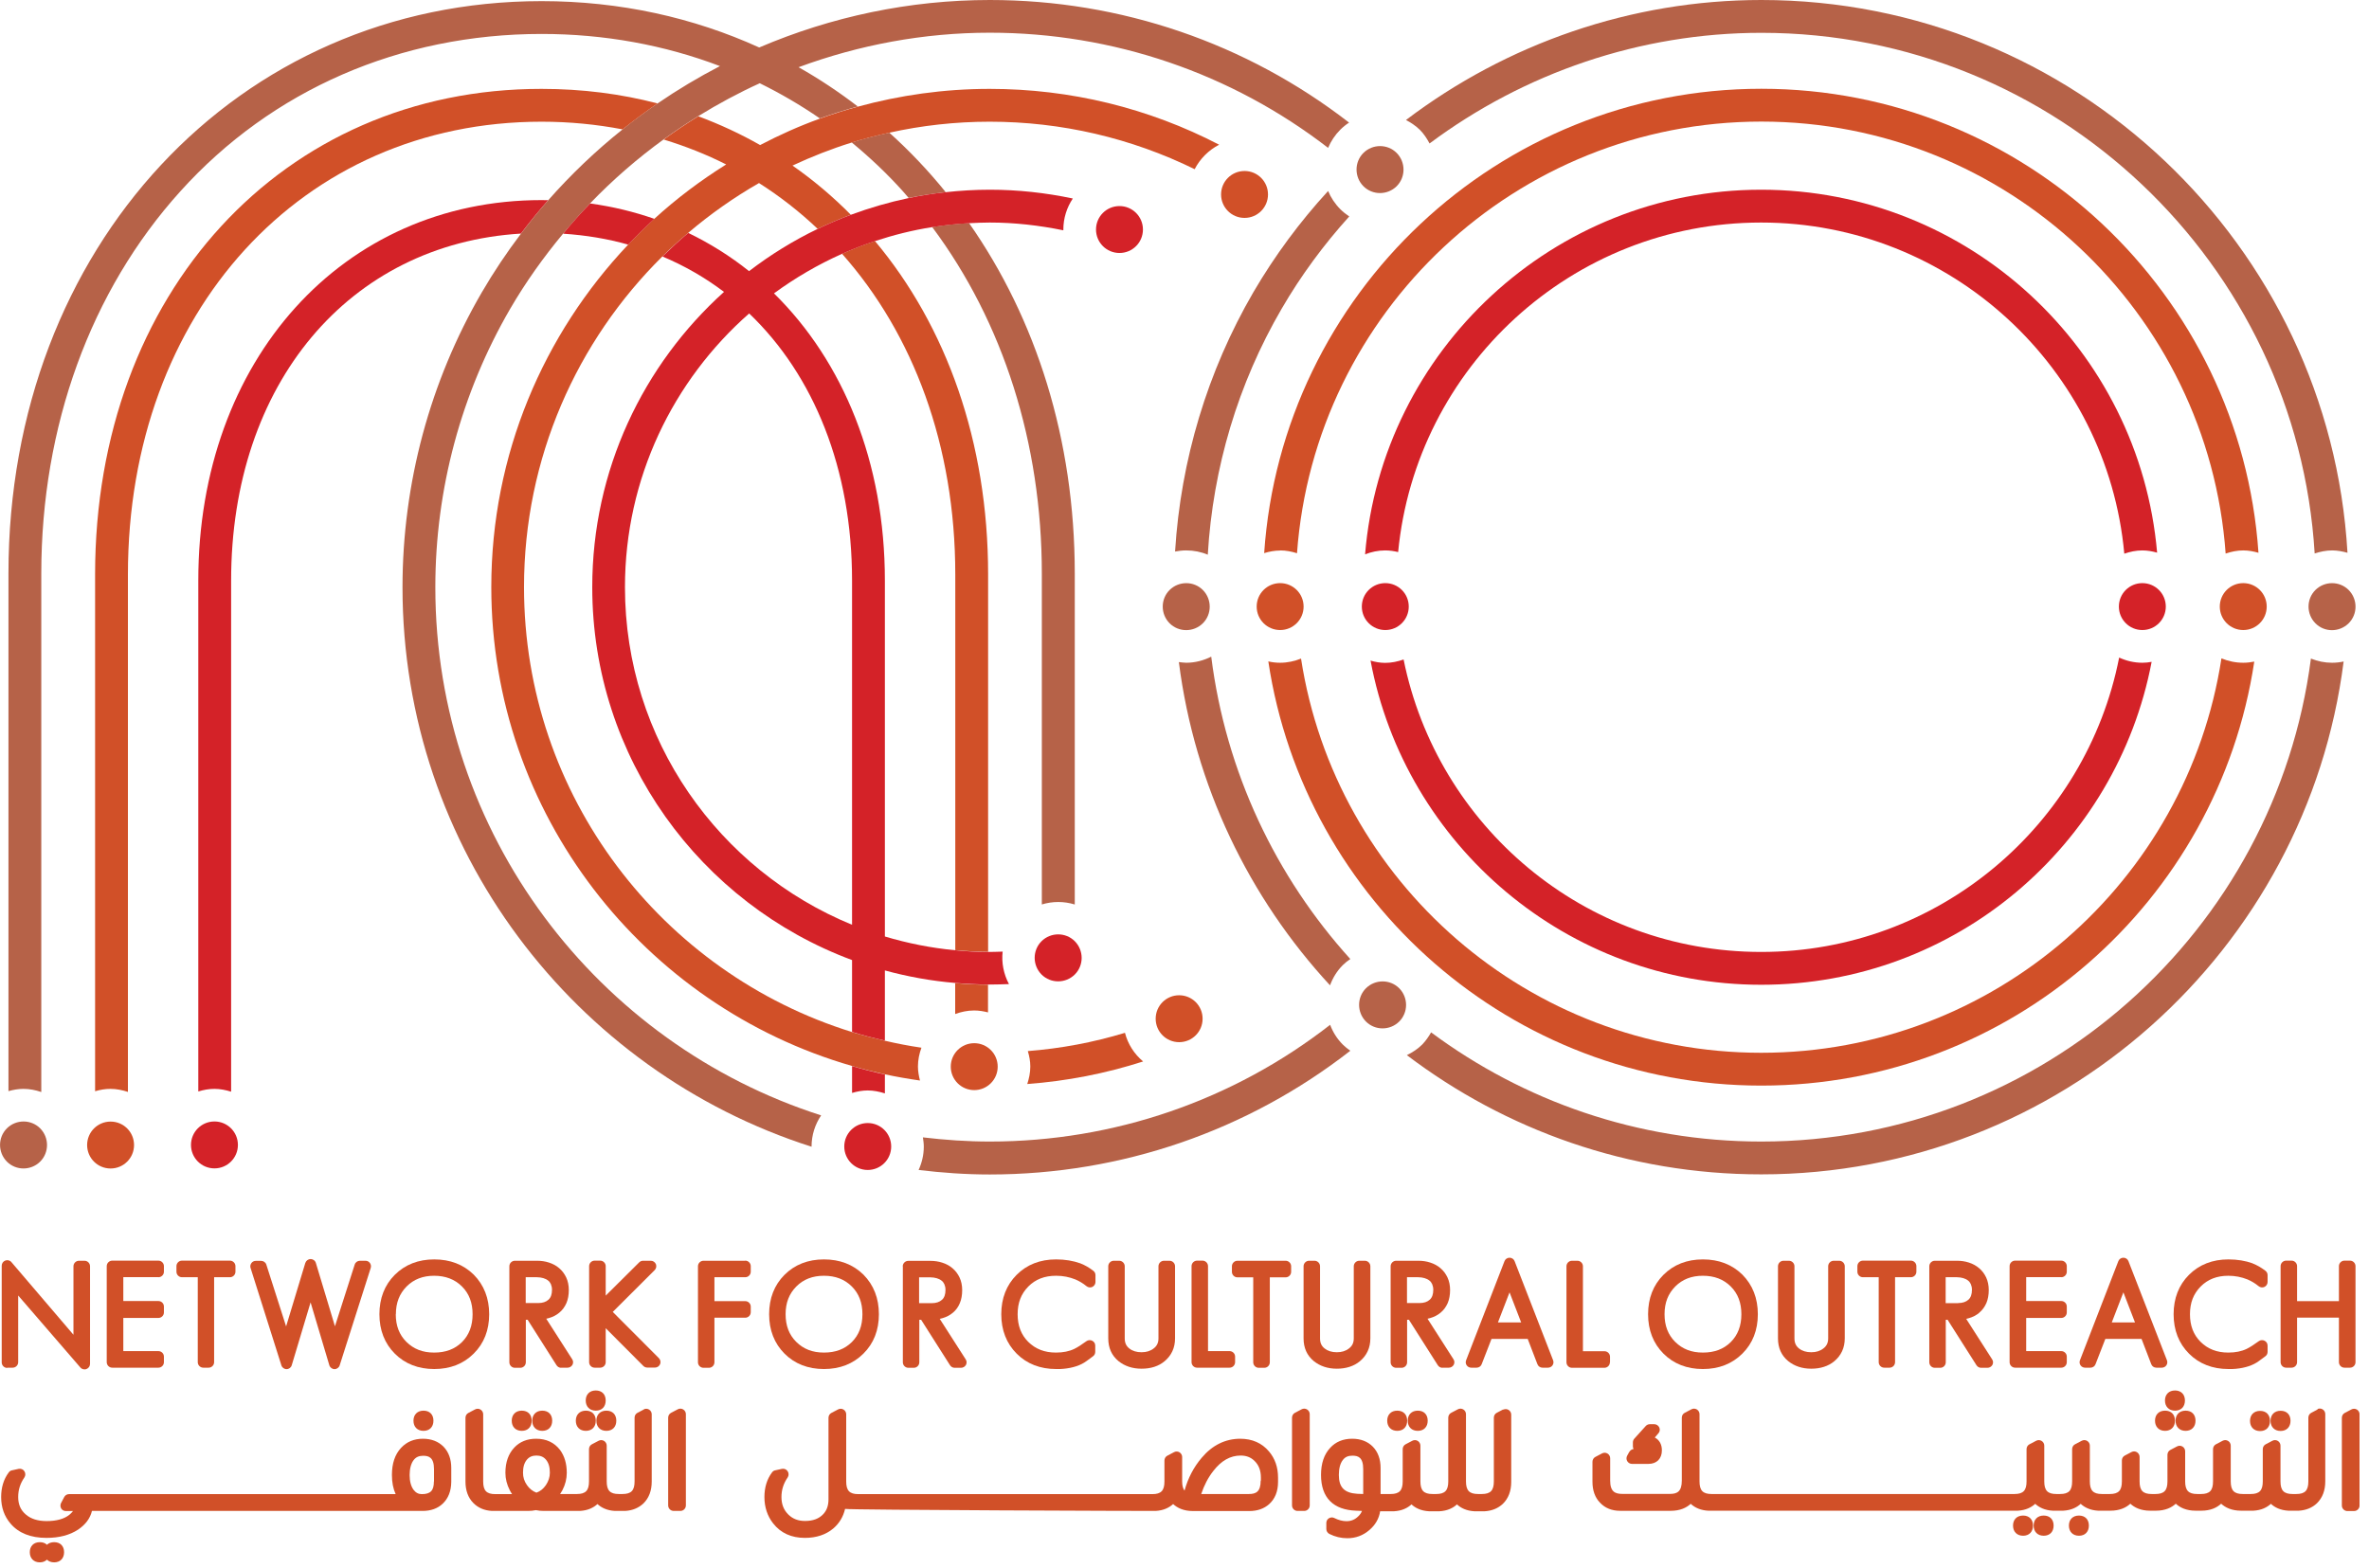 <?xml version="1.0" encoding="UTF-8"?>
<svg xmlns="http://www.w3.org/2000/svg" width="210" height="139" viewBox="0 0 210 139" fill="none">
  <g clip-path="url(#clip0_317_118)">
    <path d="M0.611 100.04C-0.199 100.85 -0.199 102.17 0.611 102.99C1.421 103.8 2.741 103.8 3.561 102.99C4.371 102.18 4.371 100.86 3.561 100.04C2.751 99.23 1.431 99.23 0.611 100.04Z" fill="#B66248"></path>
    <path d="M123.807 16.51C124.617 15.7 124.617 14.38 123.807 13.56C122.997 12.75 121.678 12.75 120.858 13.56C120.048 14.37 120.048 15.69 120.858 16.51C121.668 17.32 122.987 17.32 123.807 16.51Z" fill="#B66248"></path>
    <path d="M106.628 52.31C105.818 51.5 104.498 51.5 103.678 52.31C102.868 53.12 102.868 54.44 103.678 55.26C104.488 56.07 105.808 56.07 106.628 55.26C107.438 54.45 107.438 53.13 106.628 52.31Z" fill="#B66248"></path>
    <path d="M208.198 52.31C207.388 51.5 206.068 51.5 205.248 52.31C204.438 53.12 204.438 54.44 205.248 55.26C206.058 56.08 207.378 56.07 208.198 55.26C209.008 54.45 209.008 53.13 208.198 52.31Z" fill="#B66248"></path>
    <path d="M121.084 87.62C120.274 88.43 120.274 89.75 121.084 90.57C121.894 91.38 123.214 91.38 124.034 90.57C124.844 89.76 124.844 88.44 124.034 87.62C123.224 86.81 121.904 86.81 121.084 87.62Z" fill="#B66248"></path>
    <path d="M78.82 11.76C77.7 12.01 76.59 12.29 75.5 12.63C77.1 13.95 78.63 15.39 80.04 16.96C80.21 17.15 80.38 17.36 80.55 17.55C81.63 17.33 82.72 17.16 83.83 17.03C82.29 15.13 80.62 13.37 78.82 11.75V11.76Z" fill="#B66248"></path>
    <path d="M95.273 80.19V50.85C95.273 38.95 91.833 28.25 85.903 19.78C84.803 19.84 83.713 19.96 82.633 20.13C88.923 28.55 92.353 39.3 92.353 50.85V80.19C93.303 79.9 94.313 79.9 95.263 80.19H95.273Z" fill="#B66248"></path>
    <path d="M126.723 12.72C135.103 6.47 145.393 2.91 156.133 2.91C182.233 2.91 203.633 23.36 205.183 49.07C205.683 48.91 206.203 48.8 206.733 48.8C207.203 48.8 207.653 48.89 208.093 49.01C206.513 21.72 183.813 0 156.133 0C144.613 0 133.573 3.86 124.633 10.64C125.073 10.87 125.493 11.15 125.863 11.51C126.223 11.87 126.493 12.29 126.723 12.72Z" fill="#B66248"></path>
    <path d="M119.03 85.57C119.24 85.36 119.46 85.19 119.7 85.03C113.1 77.74 108.66 68.46 107.37 58.22C106.69 58.56 105.94 58.76 105.15 58.76C104.93 58.76 104.71 58.72 104.5 58.7C105.9 69.69 110.74 79.61 117.9 87.36C118.14 86.71 118.51 86.09 119.03 85.57Z" fill="#B66248"></path>
    <path d="M117.734 16.93C115.234 19.65 113.004 22.66 111.104 25.91C107.034 32.91 104.664 40.8 104.164 48.9C104.484 48.84 104.814 48.8 105.154 48.8C105.824 48.8 106.474 48.93 107.064 49.18C107.514 41.5 109.744 34.01 113.614 27.37C115.334 24.41 117.354 21.68 119.604 19.19C119.324 19 119.054 18.79 118.814 18.55C118.344 18.08 117.974 17.52 117.724 16.92L117.734 16.93Z" fill="#B66248"></path>
    <path d="M204.851 58.39C201.731 82.51 181.081 101.21 156.121 101.21C145.171 101.21 135.041 97.61 126.861 91.53C126.641 91.91 126.391 92.28 126.071 92.61C125.671 93.01 125.201 93.31 124.711 93.55C133.451 100.18 144.331 104.12 156.121 104.12C182.591 104.12 204.501 84.25 207.751 58.65C207.421 58.72 207.081 58.76 206.731 58.76C206.081 58.76 205.441 58.63 204.851 58.39Z" fill="#B66248"></path>
    <path d="M38.59 52.06C38.59 43.37 40.89 34.84 45.23 27.37C46.61 25 48.19 22.79 49.92 20.71C50.69 19.79 51.49 18.89 52.31 18.03C54.32 15.94 56.51 14.04 58.84 12.35C59.84 11.62 60.86 10.94 61.91 10.29C63.66 9.21 65.48 8.23 67.35 7.38C69.2 8.29 70.98 9.33 72.68 10.5C73.78 10.1 74.9 9.75 76.04 9.44C74.37 8.16 72.62 6.99 70.79 5.96C76.15 3.98 81.88 2.9 87.74 2.9C98.68 2.9 109.17 6.5 117.73 13.11C117.98 12.52 118.34 11.97 118.81 11.5C119.05 11.26 119.31 11.05 119.59 10.87C110.5 3.83 99.36 0 87.74 0C80.62 0 73.68 1.48 67.3 4.21C61.47 1.56 54.97 0.1 48.01 0.1C21.07 0.1 0.75 21.91 0.75 50.85V96.74C1.18 96.62 1.62 96.54 2.08 96.54C2.63 96.54 3.16 96.65 3.66 96.82V50.85C3.66 37.8 8.03 25.77 15.98 16.97C24.1 7.96 35.48 3.01 48.01 3.01C53.57 3.01 58.9 3.99 63.82 5.86C61.91 6.85 60.07 7.95 58.29 9.17C57.23 9.9 56.19 10.66 55.19 11.47C52.82 13.36 50.61 15.47 48.59 17.76C47.75 18.71 46.95 19.7 46.18 20.72C44.93 22.37 43.77 24.1 42.71 25.92C38.11 33.83 35.68 42.87 35.68 52.07C35.68 75.27 50.94 94.97 71.94 101.67C71.94 100.64 72.25 99.69 72.79 98.89C52.98 92.55 38.59 73.96 38.59 52.07V52.06Z" fill="#B66248"></path>
    <path d="M117.91 90.86C109.31 97.56 98.75 101.21 87.74 101.21C85.73 101.21 83.76 101.07 81.81 100.84C81.85 101.11 81.89 101.38 81.89 101.66C81.89 102.4 81.72 103.1 81.43 103.73C83.5 103.98 85.6 104.13 87.74 104.13C99.41 104.13 110.59 100.26 119.7 93.16C119.47 93 119.24 92.82 119.03 92.61C118.52 92.1 118.15 91.5 117.91 90.86Z" fill="#B66248"></path>
    <path d="M0.642 121.26H1.122C1.392 121.26 1.612 121.04 1.612 120.77V114.86L7.122 121.24C7.212 121.35 7.352 121.41 7.492 121.41C7.552 121.41 7.602 121.41 7.662 121.38C7.852 121.31 7.982 121.13 7.982 120.92V112.27C7.982 112 7.762 111.78 7.492 111.78H7.002C6.732 111.78 6.512 112 6.512 112.27V118.34L1.012 111.9C0.882 111.74 0.662 111.69 0.472 111.76C0.282 111.83 0.152 112.01 0.152 112.22V120.79C0.152 121.06 0.372 121.28 0.642 121.28V121.26Z" fill="#D15028"></path>
    <path d="M14.041 113.24C14.311 113.24 14.531 113.02 14.531 112.75V112.26C14.531 111.99 14.311 111.77 14.041 111.77H9.951C9.681 111.77 9.461 111.99 9.461 112.26V120.77C9.461 121.04 9.681 121.26 9.951 121.26H14.041C14.311 121.26 14.531 121.04 14.531 120.77V120.28C14.531 120.01 14.311 119.79 14.041 119.79H10.931V116.85H14.041C14.311 116.85 14.531 116.63 14.531 116.36V115.84C14.531 115.57 14.311 115.35 14.041 115.35H10.931V113.23H14.041V113.24Z" fill="#D15028"></path>
    <path d="M18.001 121.26H18.491C18.761 121.26 18.981 121.04 18.981 120.77V113.24H20.381C20.651 113.24 20.871 113.02 20.871 112.75V112.26C20.871 111.99 20.651 111.77 20.381 111.77H16.131C15.861 111.77 15.641 111.99 15.641 112.26V112.75C15.641 113.02 15.861 113.24 16.131 113.24H17.531V120.77C17.531 121.04 17.751 121.26 18.021 121.26H18.001Z" fill="#D15028"></path>
    <path d="M31.902 111.78C31.692 111.78 31.502 111.92 31.442 112.12L29.692 117.59L28.002 111.98C27.942 111.77 27.752 111.63 27.532 111.63C27.322 111.63 27.132 111.77 27.062 111.98L25.362 117.6L23.612 112.13C23.552 111.93 23.362 111.79 23.152 111.79H22.672C22.512 111.79 22.372 111.86 22.282 111.99C22.192 112.12 22.162 112.28 22.212 112.42L24.942 121.05C25.002 121.25 25.192 121.39 25.402 121.39C25.612 121.39 25.802 121.25 25.862 121.04L27.532 115.47L29.192 121.04C29.252 121.24 29.442 121.39 29.652 121.39C29.862 121.39 30.052 121.25 30.112 121.05L32.862 112.42C32.912 112.27 32.882 112.11 32.792 111.98C32.702 111.85 32.552 111.78 32.402 111.78H31.902Z" fill="#D15028"></path>
    <path d="M41.993 120.01C42.903 119.11 43.363 117.93 43.363 116.52C43.363 115.11 42.903 113.93 41.993 113.01C41.073 112.11 39.903 111.66 38.493 111.66C37.083 111.66 35.903 112.12 34.993 113.03C34.093 113.93 33.633 115.11 33.633 116.52C33.633 117.93 34.093 119.11 35.003 120.02C35.903 120.92 37.083 121.38 38.493 121.38C39.903 121.38 41.083 120.92 41.993 120.01ZM35.093 116.52C35.093 115.51 35.403 114.71 36.043 114.06C36.683 113.42 37.483 113.11 38.483 113.11C39.483 113.11 40.313 113.42 40.953 114.06C41.583 114.69 41.893 115.5 41.893 116.52C41.893 117.54 41.583 118.36 40.953 118.99C40.313 119.62 39.503 119.92 38.483 119.92C37.463 119.92 36.673 119.61 36.023 118.97C35.393 118.34 35.083 117.54 35.083 116.52H35.093Z" fill="#D15028"></path>
    <path d="M49.742 121.26H50.312C50.492 121.26 50.652 121.16 50.742 121.01C50.832 120.85 50.822 120.66 50.722 120.51L48.422 116.92C48.502 116.9 48.582 116.88 48.662 116.86C49.012 116.76 49.322 116.6 49.582 116.38C49.852 116.16 50.062 115.87 50.212 115.53C50.352 115.2 50.422 114.81 50.422 114.37C50.422 113.96 50.342 113.58 50.192 113.26C50.042 112.94 49.832 112.66 49.572 112.44C49.322 112.22 49.012 112.05 48.662 111.94C48.332 111.83 47.972 111.78 47.612 111.78H45.642C45.372 111.78 45.152 112 45.152 112.27V120.78C45.152 121.05 45.372 121.27 45.642 121.27H46.122C46.392 121.27 46.612 121.05 46.612 120.78V117.01H46.772L49.332 121.04C49.422 121.18 49.572 121.27 49.742 121.27V121.26ZM46.602 115.54V113.24H47.592C47.792 113.24 47.992 113.27 48.162 113.32C48.322 113.37 48.472 113.44 48.582 113.53C48.692 113.61 48.772 113.72 48.832 113.85C48.892 113.99 48.932 114.16 48.932 114.35C48.932 114.75 48.832 115.04 48.622 115.23C48.402 115.43 48.102 115.53 47.712 115.53H46.592L46.602 115.54Z" fill="#D15028"></path>
    <path d="M54.303 116.33L58.033 112.61C58.173 112.47 58.213 112.26 58.143 112.08C58.063 111.9 57.893 111.78 57.693 111.78H57.003C56.873 111.78 56.753 111.83 56.663 111.92L53.693 114.87V112.26C53.693 111.99 53.473 111.77 53.203 111.77H52.713C52.443 111.77 52.223 111.99 52.223 112.26V120.77C52.223 121.04 52.443 121.26 52.713 121.26H53.203C53.473 121.26 53.693 121.04 53.693 120.77V117.76L57.033 121.11C57.123 121.2 57.253 121.25 57.383 121.25H58.063C58.263 121.25 58.433 121.13 58.513 120.95C58.593 120.77 58.543 120.56 58.413 120.42L54.323 116.32L54.303 116.33Z" fill="#D15028"></path>
    <path d="M66.051 111.78H62.361C62.091 111.78 61.871 112 61.871 112.27V120.78C61.871 121.05 62.091 121.27 62.361 121.27H62.841C63.111 121.27 63.331 121.05 63.331 120.78V116.83H66.061C66.331 116.83 66.551 116.61 66.551 116.34V115.85C66.551 115.58 66.331 115.36 66.061 115.36H63.331V113.24H66.061C66.331 113.24 66.551 113.02 66.551 112.75V112.26C66.551 111.99 66.331 111.77 66.061 111.77L66.051 111.78Z" fill="#D15028"></path>
    <path d="M69.54 113.03C68.64 113.93 68.18 115.11 68.18 116.52C68.18 117.93 68.64 119.11 69.55 120.02C70.45 120.92 71.63 121.38 73.04 121.38C74.45 121.38 75.63 120.92 76.54 120.01C77.45 119.11 77.91 117.93 77.91 116.52C77.91 115.11 77.45 113.93 76.54 113.01C75.62 112.11 74.45 111.66 73.04 111.66C71.63 111.66 70.45 112.12 69.54 113.03ZM76.45 116.52C76.45 117.55 76.14 118.36 75.51 118.99C74.87 119.62 74.06 119.92 73.04 119.92C72.02 119.92 71.23 119.61 70.58 118.97C69.95 118.34 69.64 117.54 69.64 116.52C69.64 115.5 69.95 114.71 70.59 114.06C71.23 113.42 72.03 113.11 73.04 113.11C74.05 113.11 74.87 113.42 75.51 114.06C76.14 114.69 76.45 115.5 76.45 116.52Z" fill="#D15028"></path>
    <path d="M80.033 112.27V120.78C80.033 121.05 80.253 121.27 80.523 121.27H81.003C81.273 121.27 81.493 121.05 81.493 120.78V117.01H81.653L84.213 121.04C84.303 121.18 84.453 121.27 84.623 121.27H85.193C85.373 121.27 85.533 121.17 85.623 121.02C85.713 120.86 85.703 120.67 85.603 120.52L83.303 116.93C83.383 116.91 83.463 116.89 83.543 116.87C83.893 116.77 84.203 116.61 84.463 116.39C84.733 116.17 84.943 115.88 85.083 115.54C85.223 115.21 85.293 114.82 85.293 114.38C85.293 113.97 85.213 113.59 85.063 113.27C84.913 112.95 84.703 112.67 84.443 112.45C84.193 112.23 83.883 112.06 83.533 111.95C83.203 111.84 82.843 111.79 82.483 111.79H80.513C80.243 111.79 80.023 112.01 80.023 112.28L80.033 112.27ZM81.483 113.25H82.473C82.673 113.25 82.873 113.28 83.043 113.33C83.203 113.38 83.353 113.45 83.463 113.54C83.573 113.62 83.653 113.73 83.713 113.86C83.773 114 83.813 114.17 83.813 114.36C83.813 114.76 83.713 115.05 83.503 115.24C83.283 115.44 82.983 115.54 82.593 115.54H81.473V113.24L81.483 113.25Z" fill="#D15028"></path>
    <path d="M93.628 113.11C94.218 113.11 94.798 113.22 95.338 113.44C95.688 113.59 96.018 113.79 96.308 114.03C96.458 114.15 96.658 114.18 96.828 114.1C96.998 114.02 97.108 113.85 97.108 113.66V113.05C97.108 112.9 97.038 112.76 96.918 112.67C96.558 112.39 96.178 112.17 95.768 112.01C95.128 111.78 94.408 111.66 93.618 111.66C92.198 111.66 91.028 112.12 90.118 113.03C89.218 113.93 88.758 115.11 88.758 116.52C88.758 117.93 89.218 119.11 90.128 120.02C91.028 120.92 92.208 121.38 93.618 121.38C93.738 121.38 93.848 121.38 93.958 121.38C94.068 121.38 94.168 121.37 94.268 121.36C95.118 121.28 95.808 121.05 96.318 120.67L96.888 120.25C97.018 120.16 97.088 120.01 97.088 119.86V119.3C97.088 119.12 96.988 118.95 96.818 118.87C96.658 118.79 96.458 118.8 96.308 118.91C95.868 119.23 95.508 119.46 95.238 119.59C94.788 119.81 94.238 119.92 93.608 119.92C92.598 119.92 91.798 119.61 91.148 118.97C90.518 118.34 90.208 117.54 90.208 116.52C90.208 115.5 90.518 114.71 91.158 114.06C91.798 113.42 92.598 113.11 93.608 113.11H93.628Z" fill="#D15028"></path>
    <path d="M101.192 121.35C102.022 121.35 102.702 121.13 103.232 120.69C103.842 120.18 104.162 119.5 104.162 118.66V112.27C104.162 112 103.942 111.78 103.672 111.78H103.182C102.912 111.78 102.692 112 102.692 112.27V118.66C102.692 119.04 102.562 119.33 102.272 119.55C101.982 119.78 101.632 119.89 101.192 119.89C100.752 119.89 100.392 119.78 100.112 119.56C99.832 119.34 99.702 119.06 99.702 118.66V112.27C99.702 112 99.482 111.78 99.212 111.78H98.732C98.462 111.78 98.242 112 98.242 112.27V118.66C98.242 119.5 98.542 120.18 99.152 120.68C99.702 121.12 100.382 121.35 101.192 121.35Z" fill="#D15028"></path>
    <path d="M106.125 121.26H108.995C109.265 121.26 109.485 121.04 109.485 120.77V120.28C109.485 120.01 109.265 119.79 108.995 119.79H107.085V112.26C107.085 111.99 106.865 111.77 106.595 111.77H106.115C105.845 111.77 105.625 111.99 105.625 112.26V120.77C105.625 121.04 105.845 121.26 106.115 121.26H106.125Z" fill="#D15028"></path>
    <path d="M113.943 111.78H109.693C109.423 111.78 109.203 112 109.203 112.27V112.76C109.203 113.03 109.423 113.25 109.693 113.25H111.093V120.78C111.093 121.05 111.313 121.27 111.583 121.27H112.073C112.343 121.27 112.563 121.05 112.563 120.78V113.25H113.963C114.233 113.25 114.453 113.03 114.453 112.76V112.27C114.453 112 114.233 111.78 113.963 111.78H113.943Z" fill="#D15028"></path>
    <path d="M120.545 120.69C121.155 120.18 121.475 119.5 121.475 118.66V112.27C121.475 112 121.255 111.78 120.985 111.78H120.495C120.225 111.78 120.005 112 120.005 112.27V118.66C120.005 119.04 119.875 119.33 119.585 119.55C119.295 119.78 118.945 119.89 118.505 119.89C118.065 119.89 117.705 119.78 117.425 119.56C117.145 119.34 117.015 119.06 117.015 118.66V112.27C117.015 112 116.795 111.78 116.525 111.78H116.045C115.775 111.78 115.555 112 115.555 112.27V118.66C115.555 119.5 115.855 120.18 116.465 120.68C117.015 121.12 117.695 121.35 118.505 121.35C119.315 121.35 120.015 121.13 120.545 120.69Z" fill="#D15028"></path>
    <path d="M127.863 121.26H128.433C128.613 121.26 128.773 121.16 128.863 121.01C128.953 120.85 128.943 120.66 128.843 120.51L126.543 116.92C126.623 116.9 126.703 116.88 126.783 116.86C127.133 116.76 127.443 116.6 127.703 116.38C127.973 116.16 128.183 115.87 128.333 115.53C128.473 115.2 128.543 114.81 128.543 114.37C128.543 113.96 128.463 113.58 128.313 113.26C128.163 112.94 127.953 112.66 127.693 112.44C127.443 112.22 127.133 112.05 126.783 111.94C126.453 111.83 126.093 111.78 125.733 111.78H123.763C123.493 111.78 123.273 112 123.273 112.27V120.78C123.273 121.05 123.493 121.27 123.763 121.27H124.243C124.513 121.27 124.733 121.05 124.733 120.78V117.01H124.893L127.453 121.04C127.543 121.18 127.693 121.27 127.863 121.27V121.26ZM124.723 115.54V113.24H125.713C125.913 113.24 126.113 113.27 126.283 113.32C126.443 113.37 126.593 113.44 126.703 113.53C126.813 113.61 126.893 113.72 126.953 113.85C127.013 113.99 127.053 114.16 127.053 114.35C127.053 114.75 126.953 115.04 126.743 115.23C126.523 115.43 126.223 115.53 125.833 115.53H124.713L124.723 115.54Z" fill="#D15028"></path>
    <path d="M134.264 111.82C134.194 111.63 134.014 111.51 133.814 111.51C133.614 111.51 133.434 111.63 133.364 111.82L129.964 120.6C129.904 120.75 129.924 120.92 130.014 121.05C130.104 121.18 130.254 121.26 130.414 121.26H130.894C131.094 121.26 131.274 121.14 131.344 120.95L132.214 118.71H135.424L136.284 120.95C136.354 121.14 136.534 121.26 136.734 121.26H137.224C137.384 121.26 137.534 121.18 137.624 121.05C137.714 120.92 137.734 120.75 137.674 120.6L134.264 111.82ZM132.784 117.25L133.814 114.58L134.844 117.25H132.784Z" fill="#D15028"></path>
    <path d="M142.719 120.78V120.29C142.719 120.02 142.499 119.8 142.229 119.8H140.319V112.27C140.319 112 140.099 111.78 139.829 111.78H139.349C139.079 111.78 138.859 112 138.859 112.27V120.78C138.859 121.05 139.079 121.27 139.349 121.27H142.219C142.489 121.27 142.709 121.05 142.709 120.78H142.719Z" fill="#D15028"></path>
    <path d="M150.954 121.38C152.364 121.38 153.544 120.92 154.454 120.01C155.364 119.11 155.824 117.93 155.824 116.52C155.824 115.11 155.364 113.93 154.454 113.01C153.534 112.11 152.364 111.66 150.954 111.66C149.544 111.66 148.364 112.12 147.454 113.03C146.554 113.93 146.094 115.11 146.094 116.52C146.094 117.93 146.554 119.11 147.464 120.02C148.364 120.92 149.544 121.38 150.954 121.38ZM148.504 114.06C149.144 113.42 149.944 113.11 150.954 113.11C151.964 113.11 152.784 113.42 153.424 114.06C154.054 114.69 154.364 115.5 154.364 116.52C154.364 117.54 154.054 118.36 153.424 118.99C152.784 119.62 151.974 119.92 150.954 119.92C149.934 119.92 149.144 119.61 148.494 118.97C147.864 118.34 147.554 117.54 147.554 116.52C147.554 115.5 147.864 114.71 148.504 114.06Z" fill="#D15028"></path>
    <path d="M158.579 111.78H158.099C157.829 111.78 157.609 112 157.609 112.27V118.66C157.609 119.5 157.909 120.18 158.519 120.68C159.069 121.12 159.749 121.35 160.559 121.35C161.369 121.35 162.069 121.13 162.599 120.69C163.209 120.18 163.529 119.5 163.529 118.66V112.27C163.529 112 163.309 111.78 163.039 111.78H162.549C162.279 111.78 162.059 112 162.059 112.27V118.66C162.059 119.04 161.929 119.33 161.639 119.55C161.349 119.78 160.999 119.89 160.559 119.89C160.119 119.89 159.759 119.78 159.479 119.56C159.199 119.34 159.069 119.06 159.069 118.66V112.27C159.069 112 158.849 111.78 158.579 111.78Z" fill="#D15028"></path>
    <path d="M167.008 121.26H167.498C167.768 121.26 167.988 121.04 167.988 120.77V113.24H169.388C169.658 113.24 169.878 113.02 169.878 112.75V112.26C169.878 111.99 169.658 111.77 169.388 111.77H165.138C164.868 111.77 164.648 111.99 164.648 112.26V112.75C164.648 113.02 164.868 113.24 165.138 113.24H166.538V120.77C166.538 121.04 166.758 121.26 167.028 121.26H167.008Z" fill="#D15028"></path>
    <path d="M175.453 116.38C175.723 116.16 175.933 115.87 176.083 115.53C176.223 115.2 176.293 114.81 176.293 114.37C176.293 113.96 176.213 113.58 176.063 113.26C175.913 112.94 175.703 112.66 175.443 112.44C175.183 112.22 174.883 112.05 174.533 111.94C174.203 111.83 173.843 111.78 173.483 111.78H171.513C171.243 111.78 171.023 112 171.023 112.27V120.78C171.023 121.05 171.243 121.27 171.513 121.27H171.993C172.263 121.27 172.483 121.05 172.483 120.78V117.01H172.643L175.203 121.04C175.293 121.18 175.443 121.27 175.613 121.27H176.183C176.363 121.27 176.523 121.17 176.613 121.02C176.703 120.86 176.693 120.67 176.593 120.52L174.293 116.93C174.373 116.91 174.453 116.89 174.533 116.87C174.883 116.77 175.193 116.61 175.453 116.39V116.38ZM173.593 115.54H172.473V113.24H173.463C173.663 113.24 173.863 113.27 174.033 113.32C174.193 113.37 174.343 113.44 174.453 113.53C174.563 113.61 174.643 113.72 174.703 113.85C174.763 113.99 174.803 114.16 174.803 114.35C174.803 114.75 174.703 115.04 174.493 115.23C174.273 115.43 173.973 115.53 173.583 115.53L173.593 115.54Z" fill="#D15028"></path>
    <path d="M182.721 113.24C182.991 113.24 183.211 113.02 183.211 112.75V112.26C183.211 111.99 182.991 111.77 182.721 111.77H178.631C178.361 111.77 178.141 111.99 178.141 112.26V120.77C178.141 121.04 178.361 121.26 178.631 121.26H182.721C182.991 121.26 183.211 121.04 183.211 120.77V120.28C183.211 120.01 182.991 119.79 182.721 119.79H179.611V116.85H182.721C182.991 116.85 183.211 116.63 183.211 116.36V115.84C183.211 115.57 182.991 115.35 182.721 115.35H179.611V113.23H182.721V113.24Z" fill="#D15028"></path>
    <path d="M184.828 121.26H185.308C185.508 121.26 185.688 121.14 185.758 120.95L186.628 118.71H189.838L190.698 120.95C190.768 121.14 190.948 121.26 191.148 121.26H191.638C191.798 121.26 191.948 121.18 192.038 121.05C192.128 120.92 192.148 120.75 192.088 120.6L188.678 111.82C188.608 111.63 188.428 111.51 188.228 111.51C188.028 111.51 187.848 111.63 187.778 111.82L184.378 120.6C184.318 120.75 184.338 120.92 184.428 121.05C184.518 121.18 184.668 121.26 184.828 121.26ZM188.228 114.58L189.258 117.25H187.198L188.228 114.58Z" fill="#D15028"></path>
    <path d="M199.69 112.01C199.05 111.78 198.33 111.66 197.54 111.66C196.13 111.66 194.95 112.12 194.04 113.03C193.14 113.93 192.68 115.11 192.68 116.52C192.68 117.93 193.14 119.11 194.05 120.02C194.95 120.92 196.13 121.38 197.54 121.38C197.66 121.38 197.77 121.38 197.88 121.38C197.99 121.38 198.09 121.37 198.19 121.36C199.04 121.28 199.73 121.05 200.24 120.67L200.81 120.25C200.94 120.16 201.01 120.01 201.01 119.86V119.3C201.01 119.12 200.91 118.95 200.74 118.87C200.58 118.79 200.38 118.8 200.23 118.91C199.79 119.23 199.43 119.46 199.16 119.59C198.71 119.81 198.16 119.92 197.53 119.92C196.52 119.92 195.72 119.61 195.07 118.97C194.44 118.34 194.13 117.54 194.13 116.52C194.13 115.5 194.44 114.71 195.08 114.06C195.72 113.42 196.52 113.11 197.53 113.11C198.12 113.11 198.7 113.22 199.24 113.44C199.59 113.59 199.92 113.79 200.21 114.03C200.36 114.15 200.56 114.18 200.73 114.1C200.9 114.02 201.01 113.85 201.01 113.66V113.05C201.01 112.9 200.94 112.76 200.82 112.67C200.46 112.39 200.08 112.17 199.67 112.01H199.69Z" fill="#D15028"></path>
    <path d="M208.314 121.26C208.584 121.26 208.804 121.04 208.804 120.77V112.26C208.804 111.99 208.584 111.77 208.314 111.77H207.824C207.554 111.77 207.334 111.99 207.334 112.26V115.36H203.624V112.26C203.624 111.99 203.404 111.77 203.134 111.77H202.654C202.384 111.77 202.164 111.99 202.164 112.26V120.77C202.164 121.04 202.384 121.26 202.654 121.26H203.134C203.404 121.26 203.624 121.04 203.624 120.77V116.82H207.334V120.77C207.334 121.04 207.554 121.26 207.824 121.26H208.314Z" fill="#D15028"></path>
    <path d="M4.801 136.73C4.541 136.73 4.321 136.81 4.161 136.96C4.011 136.81 3.791 136.73 3.531 136.73C2.991 136.73 2.641 137.08 2.641 137.62C2.641 138.16 2.991 138.52 3.531 138.52C3.791 138.52 4.011 138.43 4.161 138.28C4.311 138.43 4.531 138.52 4.801 138.52C5.331 138.52 5.681 138.17 5.681 137.62C5.681 137.07 5.341 136.73 4.801 136.73Z" fill="#D15028"></path>
    <path d="M36.652 125.96C36.652 126.51 37.002 126.86 37.542 126.86C38.082 126.86 38.422 126.51 38.422 125.96C38.422 125.41 38.082 125.07 37.542 125.07C37.002 125.07 36.652 125.42 36.652 125.96Z" fill="#D15028"></path>
    <path d="M45.363 125.96C45.363 126.51 45.713 126.86 46.253 126.86C46.793 126.86 47.133 126.51 47.133 125.96C47.133 125.41 46.793 125.07 46.253 125.07C45.713 125.07 45.363 125.42 45.363 125.96Z" fill="#D15028"></path>
    <path d="M47.18 125.96C47.18 126.51 47.53 126.86 48.07 126.86C48.61 126.86 48.95 126.51 48.95 125.96C48.95 125.41 48.61 125.07 48.07 125.07C47.53 125.07 47.18 125.42 47.18 125.96Z" fill="#D15028"></path>
    <path d="M123.859 125.07C123.319 125.07 122.969 125.42 122.969 125.96C122.969 126.5 123.319 126.86 123.859 126.86C124.399 126.86 124.739 126.51 124.739 125.96C124.739 125.41 124.399 125.07 123.859 125.07Z" fill="#D15028"></path>
    <path d="M124.789 125.96C124.789 126.51 125.139 126.86 125.679 126.86C126.219 126.86 126.559 126.51 126.559 125.96C126.559 125.41 126.219 125.07 125.679 125.07C125.139 125.07 124.789 125.42 124.789 125.96Z" fill="#D15028"></path>
    <path d="M179.335 134.37C178.795 134.37 178.445 134.72 178.445 135.26C178.445 135.8 178.795 136.16 179.335 136.16C179.875 136.16 180.215 135.81 180.215 135.26C180.215 134.71 179.875 134.37 179.335 134.37Z" fill="#D15028"></path>
    <path d="M181.163 134.37C180.623 134.37 180.273 134.72 180.273 135.26C180.273 135.8 180.623 136.16 181.163 136.16C181.703 136.16 182.043 135.81 182.043 135.26C182.043 134.71 181.703 134.37 181.163 134.37Z" fill="#D15028"></path>
    <path d="M200.343 125.09C199.803 125.09 199.453 125.44 199.453 125.98C199.453 126.52 199.803 126.88 200.343 126.88C200.883 126.88 201.223 126.53 201.223 125.98C201.223 125.43 200.883 125.09 200.343 125.09Z" fill="#D15028"></path>
    <path d="M202.163 126.87C202.693 126.87 203.043 126.52 203.043 125.97C203.043 125.42 202.703 125.08 202.163 125.08C201.623 125.08 201.273 125.43 201.273 125.97C201.273 126.51 201.623 126.87 202.163 126.87Z" fill="#D15028"></path>
    <path d="M51.043 125.96C51.043 126.51 51.393 126.86 51.933 126.86C52.473 126.86 52.813 126.51 52.813 125.96C52.813 125.41 52.473 125.07 51.933 125.07C51.393 125.07 51.043 125.42 51.043 125.96Z" fill="#D15028"></path>
    <path d="M52.863 125.96C52.863 126.51 53.213 126.86 53.753 126.86C54.293 126.86 54.633 126.51 54.633 125.96C54.633 125.41 54.293 125.07 53.753 125.07C53.213 125.07 52.863 125.42 52.863 125.96Z" fill="#D15028"></path>
    <path d="M52.812 123.28C52.272 123.28 51.922 123.63 51.922 124.17C51.922 124.71 52.272 125.07 52.812 125.07C53.352 125.07 53.692 124.72 53.692 124.17C53.692 123.62 53.352 123.28 52.812 123.28Z" fill="#D15028"></path>
    <path d="M191.921 126.86C192.451 126.86 192.801 126.51 192.801 125.96C192.801 125.41 192.461 125.07 191.921 125.07C191.381 125.07 191.031 125.42 191.031 125.96C191.031 126.5 191.381 126.86 191.921 126.86Z" fill="#D15028"></path>
    <path d="M193.742 126.86C194.272 126.86 194.622 126.51 194.622 125.96C194.622 125.41 194.282 125.07 193.742 125.07C193.202 125.07 192.852 125.42 192.852 125.96C192.852 126.5 193.202 126.86 193.742 126.86Z" fill="#D15028"></path>
    <path d="M193.684 124.17C193.684 123.63 193.344 123.28 192.804 123.28C192.264 123.28 191.914 123.63 191.914 124.17C191.914 124.71 192.264 125.07 192.804 125.07C193.344 125.07 193.684 124.72 193.684 124.17Z" fill="#D15028"></path>
    <path d="M37.502 127.56C36.702 127.56 36.052 127.83 35.552 128.37C35.012 128.95 34.742 129.75 34.742 130.77C34.742 131.43 34.852 131.99 35.072 132.47H6.122C5.942 132.47 5.772 132.57 5.692 132.73L5.412 133.26C5.332 133.41 5.342 133.59 5.422 133.74C5.512 133.89 5.672 133.97 5.842 133.97H6.472C6.392 134.08 6.282 134.19 6.152 134.3C5.692 134.67 5.012 134.86 4.132 134.86C3.342 134.86 2.722 134.66 2.282 134.27C1.832 133.89 1.612 133.38 1.612 132.73C1.612 132.08 1.792 131.53 2.162 130.99C2.272 130.83 2.272 130.61 2.162 130.44C2.052 130.27 1.852 130.19 1.652 130.23L1.062 130.36C0.942 130.38 0.842 130.45 0.772 130.55C0.322 131.15 0.102 131.89 0.102 132.73C0.102 133.65 0.382 134.44 0.932 135.08C1.652 135.93 2.732 136.35 4.122 136.35C5.252 136.35 6.192 136.1 6.932 135.61C7.582 135.17 7.992 134.62 8.152 133.96H37.462C38.202 133.96 38.802 133.74 39.252 133.31C39.742 132.84 39.992 132.2 40.002 131.39V130.15C40.002 129.37 39.772 128.74 39.322 128.27C38.862 127.8 38.242 127.56 37.482 127.56H37.502ZM38.462 131.35C38.462 132.16 38.162 132.47 37.392 132.47C37.092 132.47 36.862 132.35 36.662 132.09C36.432 131.78 36.312 131.33 36.312 130.78C36.312 130.23 36.432 129.76 36.662 129.46C36.862 129.19 37.132 129.07 37.512 129.07C38.012 129.07 38.472 129.21 38.472 130.26V131.35H38.462Z" fill="#D15028"></path>
    <path d="M57.102 124.95L56.512 125.26C56.352 125.34 56.252 125.51 56.252 125.69V131.34C56.252 132.15 55.952 132.46 55.182 132.46H54.852C54.082 132.46 53.782 132.15 53.782 131.34V128.17C53.782 128 53.692 127.84 53.542 127.75C53.392 127.66 53.212 127.66 53.062 127.74L52.472 128.05C52.312 128.13 52.212 128.3 52.212 128.48V131.34C52.212 132.15 51.912 132.46 51.142 132.46H49.652C49.722 132.35 49.792 132.24 49.852 132.13C50.112 131.63 50.242 131.11 50.242 130.58C50.242 129.77 50.042 129.09 49.642 128.55C49.132 127.89 48.422 127.56 47.522 127.56C46.732 127.56 46.082 127.82 45.592 128.34C45.072 128.89 44.802 129.64 44.802 130.58C44.802 131.11 44.932 131.63 45.192 132.13C45.252 132.25 45.322 132.36 45.392 132.47H43.902C43.132 132.47 42.832 132.16 42.832 131.35V125.39C42.832 125.22 42.742 125.06 42.592 124.97C42.442 124.88 42.262 124.88 42.112 124.96L41.522 125.27C41.362 125.35 41.262 125.52 41.262 125.7V131.36C41.262 132.14 41.492 132.78 41.952 133.25C42.372 133.68 42.922 133.92 43.602 133.96C43.632 133.96 43.652 133.96 43.682 133.96H46.802C47.042 133.96 47.282 133.94 47.502 133.89C47.732 133.94 47.962 133.96 48.202 133.96H51.322C51.322 133.96 51.382 133.96 51.412 133.96C52.132 133.92 52.622 133.66 52.962 133.35C53.292 133.66 53.792 133.92 54.502 133.96C54.532 133.96 54.562 133.96 54.592 133.96H55.342C55.342 133.96 55.392 133.96 55.422 133.96C56.072 133.92 56.602 133.7 57.032 133.3C57.522 132.82 57.772 132.17 57.772 131.36V125.39C57.772 125.22 57.682 125.06 57.532 124.97C57.382 124.88 57.202 124.88 57.052 124.96L57.102 124.95ZM48.392 131.67C48.162 132 47.892 132.22 47.552 132.34C47.212 132.21 46.932 131.99 46.712 131.67C46.472 131.33 46.362 130.97 46.362 130.57C46.362 130.07 46.472 129.7 46.702 129.42C46.912 129.17 47.182 129.05 47.552 129.05C47.922 129.05 48.192 129.17 48.402 129.42C48.632 129.7 48.742 130.07 48.742 130.57C48.742 130.97 48.622 131.32 48.392 131.67Z" fill="#D15028"></path>
    <path d="M60.081 124.95L59.49 125.26C59.331 125.34 59.23 125.51 59.23 125.69V133.47C59.23 133.74 59.45 133.96 59.721 133.96H60.31C60.581 133.96 60.8 133.74 60.8 133.47V125.38C60.8 125.21 60.711 125.05 60.56 124.96C60.41 124.87 60.23 124.87 60.081 124.95Z" fill="#D15028"></path>
    <path d="M109.952 127.56C108.622 127.56 107.462 128.13 106.522 129.25C105.822 130.07 105.312 131.04 105.002 132.16C104.882 132 104.792 131.75 104.792 131.35V129.18C104.792 129.01 104.702 128.85 104.552 128.76C104.402 128.67 104.222 128.67 104.072 128.75L103.482 129.06C103.322 129.14 103.222 129.31 103.222 129.49V131.35C103.222 132.16 102.922 132.47 102.152 132.47H76.082C75.312 132.47 75.012 132.16 75.012 131.35V125.39C75.012 125.22 74.922 125.06 74.772 124.97C74.622 124.88 74.442 124.88 74.292 124.96L73.702 125.27C73.542 125.35 73.442 125.52 73.442 125.7V132.93C73.442 133.48 73.292 133.91 72.982 134.24C72.602 134.65 72.072 134.85 71.362 134.85C70.762 134.85 70.282 134.67 69.892 134.29C69.472 133.88 69.272 133.37 69.272 132.73C69.272 132.09 69.452 131.53 69.822 130.99C69.932 130.83 69.932 130.61 69.822 130.44C69.712 130.27 69.512 130.19 69.312 130.23L68.722 130.36C68.602 130.38 68.502 130.45 68.432 130.55C67.982 131.15 67.762 131.89 67.762 132.73C67.762 133.62 68.022 134.41 68.532 135.06C69.202 135.92 70.152 136.35 71.352 136.35C72.362 136.35 73.202 136.07 73.862 135.52C74.402 135.06 74.752 134.47 74.912 133.78C75.172 133.88 102.422 133.97 102.442 133.96C103.162 133.92 103.652 133.66 103.992 133.35C104.362 133.69 104.912 133.97 105.752 133.97H110.742C111.462 133.97 112.052 133.76 112.502 133.36C113.022 132.89 113.292 132.23 113.292 131.39V131.01C113.292 130.09 113.022 129.31 112.492 128.69C111.862 127.94 111.002 127.56 109.932 127.56H109.952ZM111.752 131.28C111.752 132.26 111.332 132.46 110.712 132.46H106.482C106.742 131.68 107.102 130.99 107.552 130.42C108.262 129.5 109.062 129.05 109.982 129.05C110.472 129.05 110.872 129.2 111.202 129.52C111.582 129.89 111.772 130.37 111.772 131V131.28H111.752Z" fill="#D15028"></path>
    <path d="M115.381 124.95L114.791 125.26C114.631 125.34 114.531 125.51 114.531 125.69V133.47C114.531 133.74 114.751 133.96 115.021 133.96H115.611C115.881 133.96 116.101 133.74 116.101 133.47V125.38C116.101 125.21 116.011 125.05 115.861 124.96C115.711 124.87 115.531 124.87 115.381 124.95Z" fill="#D15028"></path>
    <path d="M133.272 124.95L132.682 125.26C132.522 125.34 132.422 125.51 132.422 125.69V131.34C132.422 132.15 132.122 132.46 131.352 132.46H131.022C130.252 132.46 129.952 132.15 129.952 131.34V125.38C129.952 125.21 129.862 125.05 129.712 124.96C129.562 124.87 129.382 124.87 129.232 124.95L128.642 125.26C128.482 125.34 128.382 125.51 128.382 125.69V131.34C128.382 132.15 128.082 132.46 127.312 132.46H126.982C126.212 132.46 125.912 132.15 125.912 131.34V128.17C125.912 128 125.822 127.84 125.672 127.75C125.522 127.66 125.342 127.66 125.192 127.74L124.602 128.05C124.442 128.13 124.342 128.3 124.342 128.48V131.34C124.342 132.15 124.042 132.46 123.272 132.46H122.382V130.15C122.382 129.37 122.152 128.74 121.702 128.27C121.242 127.8 120.622 127.56 119.862 127.56C119.062 127.56 118.402 127.83 117.912 128.37C117.372 128.95 117.102 129.75 117.102 130.77C117.102 132.79 118.192 133.88 120.242 133.94C120.422 133.94 120.592 133.95 120.732 133.96C120.672 134.12 120.572 134.27 120.432 134.41C120.132 134.72 119.782 134.87 119.362 134.87C119.012 134.87 118.642 134.77 118.282 134.59C118.132 134.51 117.952 134.52 117.802 134.61C117.652 134.7 117.572 134.86 117.572 135.03V135.56C117.572 135.74 117.672 135.91 117.842 136C118.342 136.25 118.872 136.38 119.432 136.38C120.172 136.38 120.822 136.14 121.382 135.66C121.912 135.21 122.242 134.65 122.342 133.99H123.482C123.482 133.99 123.542 133.99 123.572 133.99C124.292 133.95 124.782 133.69 125.122 133.38C125.452 133.69 125.952 133.95 126.672 133.99C126.702 133.99 126.732 133.99 126.762 133.99H127.512C127.512 133.99 127.572 133.99 127.602 133.99C128.322 133.95 128.822 133.69 129.152 133.38C129.482 133.69 129.982 133.95 130.692 133.99C130.722 133.99 130.752 133.99 130.782 133.99H131.532C131.532 133.99 131.582 133.99 131.612 133.99C132.262 133.95 132.792 133.73 133.222 133.33C133.712 132.85 133.962 132.2 133.962 131.39V125.42C133.962 125.25 133.872 125.09 133.722 125C133.572 124.91 133.392 124.91 133.242 124.99L133.272 124.95ZM120.842 132.46C120.622 132.46 120.452 132.45 120.312 132.44C119.172 132.37 118.682 131.87 118.682 130.77C118.682 130.2 118.802 129.75 119.032 129.45C119.232 129.18 119.502 129.06 119.882 129.06C120.382 129.06 120.842 129.2 120.842 130.25V132.46Z" fill="#D15028"></path>
    <path d="M144.428 128.72L144.238 129.07C144.158 129.22 144.158 129.4 144.248 129.55C144.338 129.7 144.498 129.79 144.668 129.79H146.128C146.858 129.79 147.318 129.33 147.318 128.59C147.318 128.05 147.088 127.66 146.688 127.45L147.008 127.08C147.138 126.94 147.168 126.73 147.088 126.56C147.008 126.39 146.838 126.27 146.648 126.27H146.248C146.108 126.27 145.978 126.33 145.888 126.43L144.868 127.56C144.788 127.65 144.748 127.77 144.748 127.89V128.24C144.748 128.32 144.768 128.4 144.808 128.47C144.658 128.49 144.518 128.58 144.438 128.72H144.428Z" fill="#D15028"></path>
    <path d="M184.288 134.37C183.748 134.37 183.398 134.72 183.398 135.26C183.398 135.8 183.748 136.16 184.288 136.16C184.828 136.16 185.168 135.81 185.168 135.26C185.168 134.71 184.828 134.37 184.288 134.37Z" fill="#D15028"></path>
    <path d="M205.474 124.95L204.884 125.26C204.724 125.34 204.624 125.51 204.624 125.69V131.34C204.624 132.15 204.324 132.46 203.554 132.46H203.224C202.454 132.46 202.154 132.15 202.154 131.34V128.17C202.154 128 202.064 127.84 201.914 127.75C201.764 127.66 201.584 127.66 201.434 127.74L200.844 128.05C200.684 128.13 200.584 128.3 200.584 128.48V131.34C200.584 132.15 200.284 132.46 199.514 132.46H198.814C198.044 132.46 197.744 132.15 197.744 131.34V128.17C197.744 128 197.654 127.84 197.504 127.75C197.354 127.66 197.174 127.66 197.024 127.74L196.434 128.05C196.274 128.13 196.174 128.3 196.174 128.48V131.34C196.174 132.15 195.874 132.46 195.104 132.46H194.774C194.004 132.46 193.704 132.15 193.704 131.34V128.67C193.704 128.5 193.614 128.34 193.464 128.25C193.314 128.16 193.134 128.16 192.984 128.24L192.394 128.55C192.234 128.63 192.134 128.8 192.134 128.98V131.34C192.134 132.15 191.834 132.46 191.064 132.46H190.734C189.964 132.46 189.664 132.15 189.664 131.34V129.17C189.664 129 189.574 128.84 189.424 128.75C189.274 128.66 189.094 128.66 188.944 128.74L188.354 129.05C188.194 129.13 188.094 129.3 188.094 129.48V131.34C188.094 132.15 187.794 132.46 187.024 132.46H186.324C185.554 132.46 185.254 132.15 185.254 131.34V128.17C185.254 128 185.164 127.84 185.014 127.75C184.864 127.66 184.684 127.66 184.534 127.74L183.944 128.05C183.784 128.13 183.684 128.3 183.684 128.48V131.34C183.684 132.15 183.384 132.46 182.614 132.46H182.284C181.514 132.46 181.214 132.15 181.214 131.34V128.17C181.214 128 181.124 127.84 180.974 127.75C180.824 127.66 180.644 127.66 180.494 127.74L179.904 128.05C179.744 128.13 179.644 128.3 179.644 128.48V131.34C179.644 132.15 179.344 132.46 178.574 132.46H151.724C150.954 132.46 150.654 132.15 150.654 131.34V125.38C150.654 125.21 150.564 125.05 150.414 124.96C150.264 124.87 150.084 124.87 149.934 124.95L149.344 125.26C149.184 125.34 149.084 125.51 149.084 125.69V131.27C149.084 132.25 148.664 132.45 148.044 132.45H143.804C143.164 132.45 142.734 132.25 142.734 131.27V129.29C142.734 129.12 142.644 128.96 142.494 128.87C142.344 128.78 142.164 128.78 142.014 128.86L141.424 129.17C141.264 129.25 141.164 129.42 141.164 129.6V131.37C141.164 132.14 141.384 132.77 141.834 133.23C142.284 133.71 142.884 133.95 143.624 133.95H148.104C148.944 133.95 149.504 133.67 149.874 133.33C150.274 133.7 150.804 133.91 151.424 133.94C151.444 133.94 151.474 133.94 151.504 133.94H152.254C152.254 133.94 178.834 133.94 178.864 133.94C179.584 133.9 180.074 133.64 180.414 133.33C180.744 133.64 181.244 133.9 181.964 133.94C181.994 133.94 182.024 133.94 182.054 133.94H182.804C182.804 133.94 182.864 133.94 182.894 133.94C183.614 133.9 184.114 133.64 184.444 133.33C184.774 133.64 185.274 133.9 185.984 133.94C186.014 133.94 186.044 133.94 186.074 133.94H187.074C187.914 133.94 188.474 133.66 188.844 133.32C189.214 133.66 189.764 133.94 190.604 133.94H191.104C191.944 133.94 192.504 133.66 192.874 133.32C193.244 133.66 193.794 133.94 194.634 133.94H195.134C195.974 133.94 196.524 133.66 196.894 133.32C197.264 133.66 197.824 133.94 198.664 133.94H199.664C199.664 133.94 199.724 133.94 199.754 133.94C200.474 133.9 200.964 133.64 201.304 133.33C201.634 133.64 202.134 133.9 202.854 133.94C202.884 133.94 202.914 133.94 202.944 133.94H203.694C203.694 133.94 203.744 133.94 203.774 133.94C204.424 133.9 204.964 133.68 205.384 133.28C205.874 132.8 206.124 132.15 206.124 131.34V125.37C206.124 125.2 206.034 125.04 205.884 124.95C205.734 124.86 205.554 124.86 205.404 124.94L205.474 124.95Z" fill="#D15028"></path>
    <path d="M208.924 124.97C208.774 124.88 208.594 124.88 208.444 124.96L207.854 125.27C207.694 125.35 207.594 125.52 207.594 125.7V133.48C207.594 133.75 207.814 133.97 208.084 133.97H208.674C208.944 133.97 209.164 133.75 209.164 133.48V125.39C209.164 125.22 209.074 125.06 208.924 124.97Z" fill="#D15028"></path>
    <path d="M9.803 103.6C10.953 103.6 11.883 102.67 11.883 101.52C11.883 100.37 10.953 99.44 9.803 99.44C8.653 99.44 7.723 100.37 7.723 101.52C7.723 102.67 8.653 103.6 9.803 103.6Z" fill="#D15028"></path>
    <path d="M110.322 19.32C111.472 19.32 112.402 18.39 112.402 17.24C112.402 16.09 111.472 15.16 110.322 15.16C109.172 15.16 108.242 16.09 108.242 17.24C108.242 18.39 109.172 19.32 110.322 19.32Z" fill="#D15028"></path>
    <path d="M88.441 94.57C88.441 93.42 87.511 92.49 86.361 92.49C85.211 92.49 84.281 93.42 84.281 94.57C84.281 95.72 85.211 96.65 86.361 96.65C87.511 96.65 88.441 95.72 88.441 94.57Z" fill="#D15028"></path>
    <path d="M106.605 90.32C106.605 89.17 105.675 88.24 104.525 88.24C103.375 88.24 102.445 89.17 102.445 90.32C102.445 91.47 103.375 92.4 104.525 92.4C105.675 92.4 106.605 91.47 106.605 90.32Z" fill="#D15028"></path>
    <path d="M115.558 53.78C115.558 52.63 114.628 51.7 113.478 51.7C112.328 51.7 111.398 52.63 111.398 53.78C111.398 54.93 112.328 55.86 113.478 55.86C114.628 55.86 115.558 54.93 115.558 53.78Z" fill="#D15028"></path>
    <path d="M196.773 53.78C196.773 54.93 197.703 55.86 198.853 55.86C200.003 55.86 200.933 54.93 200.933 53.78C200.933 52.63 200.003 51.7 198.853 51.7C197.703 51.7 196.773 52.63 196.773 53.78Z" fill="#D15028"></path>
    <path d="M11.34 96.81V50.94C11.34 27.67 26.76 10.79 48.01 10.79C50.49 10.79 52.89 11.03 55.19 11.47C56.2 10.67 57.23 9.9 58.29 9.17C55.04 8.32 51.6 7.88 48 7.88C25.08 7.87 8.43 25.98 8.43 50.93V96.75C8.87 96.62 9.32 96.54 9.79 96.54C10.33 96.54 10.85 96.65 11.34 96.81Z" fill="#D15028"></path>
    <path d="M87.591 50.93C87.591 39.16 83.881 28.91 77.561 21.37C76.561 21.7 75.591 22.08 74.641 22.5C80.951 29.61 84.681 39.49 84.681 50.93V84.24C85.641 84.33 86.611 84.38 87.591 84.39V50.93Z" fill="#D15028"></path>
    <path d="M84.682 89.9C85.212 89.71 85.762 89.59 86.352 89.59C86.782 89.59 87.192 89.66 87.582 89.76V87.3C86.602 87.3 85.632 87.25 84.672 87.16V89.9H84.682Z" fill="#D15028"></path>
    <path d="M199.82 58.66C199.51 58.72 199.19 58.76 198.86 58.76C198.17 58.76 197.52 58.62 196.92 58.37C193.88 78.15 176.74 93.34 156.12 93.34C135.5 93.34 118.38 78.16 115.33 58.39C114.76 58.62 114.13 58.76 113.48 58.76C113.12 58.76 112.77 58.72 112.43 58.64C115.62 79.9 134 96.25 156.13 96.25C178.26 96.25 196.63 79.91 199.83 58.66H199.82Z" fill="#D15028"></path>
    <path d="M113.483 48.8C114.003 48.8 114.493 48.9 114.973 49.05C116.523 27.69 134.383 10.78 156.133 10.78C177.883 10.78 195.762 27.71 197.292 49.08C197.792 48.91 198.312 48.8 198.863 48.8C199.333 48.8 199.772 48.89 200.202 49.01C198.632 26.06 179.473 7.87 156.133 7.87C132.793 7.87 113.622 26.08 112.062 49.04C112.523 48.9 112.993 48.81 113.493 48.81L113.483 48.8Z" fill="#D15028"></path>
    <path d="M99.722 91.57C96.922 92.42 94.052 92.96 91.112 93.19C91.243 93.63 91.332 94.08 91.332 94.56C91.332 95.1 91.222 95.62 91.062 96.11C94.573 95.85 98.002 95.18 101.333 94.11C100.553 93.46 99.983 92.58 99.722 91.57Z" fill="#D15028"></path>
    <path d="M58.001 19.4C57.201 20.13 56.431 20.9 55.691 21.68C48.181 29.61 43.551 40.3 43.551 52.05C43.551 72.18 57.091 89.2 75.531 94.51C76.491 94.79 77.461 95.03 78.441 95.25C79.461 95.47 80.501 95.65 81.551 95.8C81.451 95.4 81.371 94.99 81.371 94.56C81.371 93.97 81.491 93.41 81.681 92.89C80.581 92.73 79.501 92.52 78.431 92.27C77.451 92.04 76.471 91.79 75.521 91.5C58.701 86.28 46.451 70.58 46.451 52.06C46.451 40.6 51.141 30.23 58.711 22.74C59.441 22.01 60.211 21.32 61.001 20.65C62.951 18.99 65.051 17.51 67.281 16.23C69.141 17.41 70.881 18.77 72.481 20.29C73.441 19.83 74.421 19.41 75.421 19.04C73.831 17.43 72.101 15.97 70.251 14.68C71.941 13.89 73.691 13.2 75.491 12.64C76.581 12.3 77.691 12.02 78.811 11.77C81.681 11.13 84.671 10.79 87.731 10.79C94.091 10.79 100.271 12.24 105.901 15C106.381 14.07 107.141 13.31 108.071 12.83C101.821 9.58 94.881 7.88 87.731 7.88C83.681 7.88 79.761 8.44 76.031 9.46C74.891 9.77 73.771 10.12 72.671 10.52C70.841 11.18 69.081 11.97 67.381 12.86C65.641 11.87 63.811 11.02 61.901 10.31C60.851 10.96 59.831 11.64 58.831 12.37C60.761 12.96 62.611 13.69 64.371 14.58C62.101 16 59.961 17.61 57.991 19.41L58.001 19.4Z" fill="#D15028"></path>
    <path d="M92.326 83.45C91.516 84.26 91.516 85.58 92.326 86.4C93.136 87.21 94.456 87.21 95.276 86.4C96.086 85.59 96.086 84.27 95.276 83.45C94.466 82.64 93.146 82.64 92.326 83.45Z" fill="#D42228"></path>
    <path d="M19.01 99.43C17.86 99.43 16.93 100.36 16.93 101.51C16.93 102.66 17.86 103.59 19.01 103.59C20.16 103.59 21.09 102.66 21.09 101.51C21.09 100.36 20.16 99.43 19.01 99.43Z" fill="#D42228"></path>
    <path d="M99.236 18.27C98.086 18.27 97.156 19.2 97.156 20.35C97.156 21.5 98.086 22.43 99.236 22.43C100.386 22.43 101.316 21.5 101.316 20.35C101.316 19.2 100.386 18.27 99.236 18.27Z" fill="#D42228"></path>
    <path d="M76.92 99.57C75.77 99.57 74.84 100.5 74.84 101.65C74.84 102.8 75.77 103.73 76.92 103.73C78.07 103.73 79 102.8 79 101.65C79 100.5 78.07 99.57 76.92 99.57Z" fill="#D42228"></path>
    <path d="M124.879 53.78C124.879 52.63 123.949 51.7 122.799 51.7C121.649 51.7 120.719 52.63 120.719 53.78C120.719 54.93 121.649 55.86 122.799 55.86C123.949 55.86 124.879 54.93 124.879 53.78Z" fill="#D42228"></path>
    <path d="M78.441 95.26C77.461 95.05 76.491 94.8 75.531 94.52V96.9C75.971 96.77 76.431 96.68 76.921 96.68C77.451 96.68 77.961 96.79 78.441 96.94V95.25V95.26Z" fill="#D42228"></path>
    <path d="M57.998 19.4C56.188 18.77 54.288 18.31 52.308 18.04C51.478 18.9 50.678 19.79 49.918 20.72C51.928 20.85 53.858 21.17 55.688 21.69C56.438 20.9 57.198 20.14 57.998 19.41V19.4Z" fill="#D42228"></path>
    <path d="M17.578 51.47V96.77C18.038 96.63 18.508 96.54 19.008 96.54C19.508 96.54 20.018 96.64 20.488 96.79V51.47C20.488 34.01 30.958 21.63 46.178 20.71C46.948 19.69 47.748 18.71 48.588 17.75C48.398 17.75 48.198 17.74 48.008 17.74C30.378 17.74 17.578 31.92 17.578 51.47Z" fill="#D42228"></path>
    <path d="M187.852 58.3C184.932 73.15 171.822 84.4 156.122 84.4C140.422 84.4 127.402 73.24 124.422 58.47C123.912 58.65 123.362 58.77 122.792 58.77C122.342 58.77 121.902 58.69 121.492 58.57C124.552 74.91 138.912 87.31 156.122 87.31C173.332 87.31 187.632 74.96 190.732 58.68C190.462 58.73 190.192 58.76 189.912 58.76C189.172 58.76 188.482 58.59 187.852 58.3Z" fill="#D42228"></path>
    <path d="M123.938 48.95C125.508 32.58 139.338 19.73 156.118 19.73C172.898 19.73 186.808 32.65 188.308 49.09C188.808 48.92 189.338 48.8 189.908 48.8C190.368 48.8 190.798 48.88 191.218 49C189.658 30.99 174.518 16.82 156.118 16.82C137.718 16.82 122.488 31.08 121.008 49.15C121.568 48.93 122.158 48.8 122.798 48.8C123.198 48.8 123.578 48.86 123.948 48.95H123.938Z" fill="#D42228"></path>
    <path d="M88.88 84.37C88.5 84.38 88.12 84.4 87.74 84.4C87.69 84.4 87.64 84.4 87.59 84.4C86.61 84.4 85.64 84.35 84.68 84.25C82.53 84.05 80.45 83.63 78.44 83.03V51.47C78.44 40.98 74.75 32.05 68.61 26.01C70.48 24.64 72.5 23.46 74.63 22.51C75.58 22.09 76.56 21.71 77.55 21.38C79.19 20.84 80.88 20.41 82.62 20.14C83.69 19.97 84.78 19.85 85.89 19.79C86.5 19.76 87.11 19.73 87.73 19.73C89.94 19.73 92.12 19.98 94.26 20.42C94.26 20.4 94.26 20.38 94.26 20.36C94.26 19.34 94.57 18.39 95.1 17.6C92.69 17.09 90.23 16.82 87.74 16.82C86.42 16.82 85.11 16.9 83.83 17.04C82.72 17.16 81.63 17.33 80.55 17.56C78.79 17.93 77.08 18.43 75.43 19.04C74.43 19.41 73.45 19.83 72.49 20.29C70.33 21.33 68.29 22.59 66.4 24.04C64.74 22.71 62.93 21.58 61.01 20.65C60.22 21.32 59.46 22.02 58.72 22.74C60.68 23.56 62.51 24.62 64.18 25.88C57.01 32.34 52.5 41.68 52.5 52.06C52.5 67.2 62.1 80.14 75.53 85.12V91.49C76.48 91.79 77.46 92.04 78.44 92.26V86.04C80.45 86.59 82.54 86.97 84.68 87.15C85.64 87.23 86.61 87.28 87.59 87.29C87.64 87.29 87.69 87.29 87.74 87.29C88.31 87.29 88.87 87.27 89.44 87.25C88.96 86.35 88.77 85.34 88.88 84.36V84.37ZM55.4 52.06C55.4 42.4 59.67 33.72 66.41 27.79C72.13 33.26 75.53 41.55 75.53 51.47V81.99C63.74 77.16 55.4 65.57 55.4 52.06Z" fill="#D42228"></path>
    <path d="M189.908 51.7C188.758 51.7 187.828 52.63 187.828 53.78C187.828 54.93 188.758 55.86 189.908 55.86C191.058 55.86 191.988 54.93 191.988 53.78C191.988 52.63 191.058 51.7 189.908 51.7Z" fill="#D42228"></path>
  </g>
  <defs>
    <clipPath id="clip0_317_118">
      <rect width="209.16" height="138.52" fill="white"></rect>
    </clipPath>
  </defs>
</svg>
